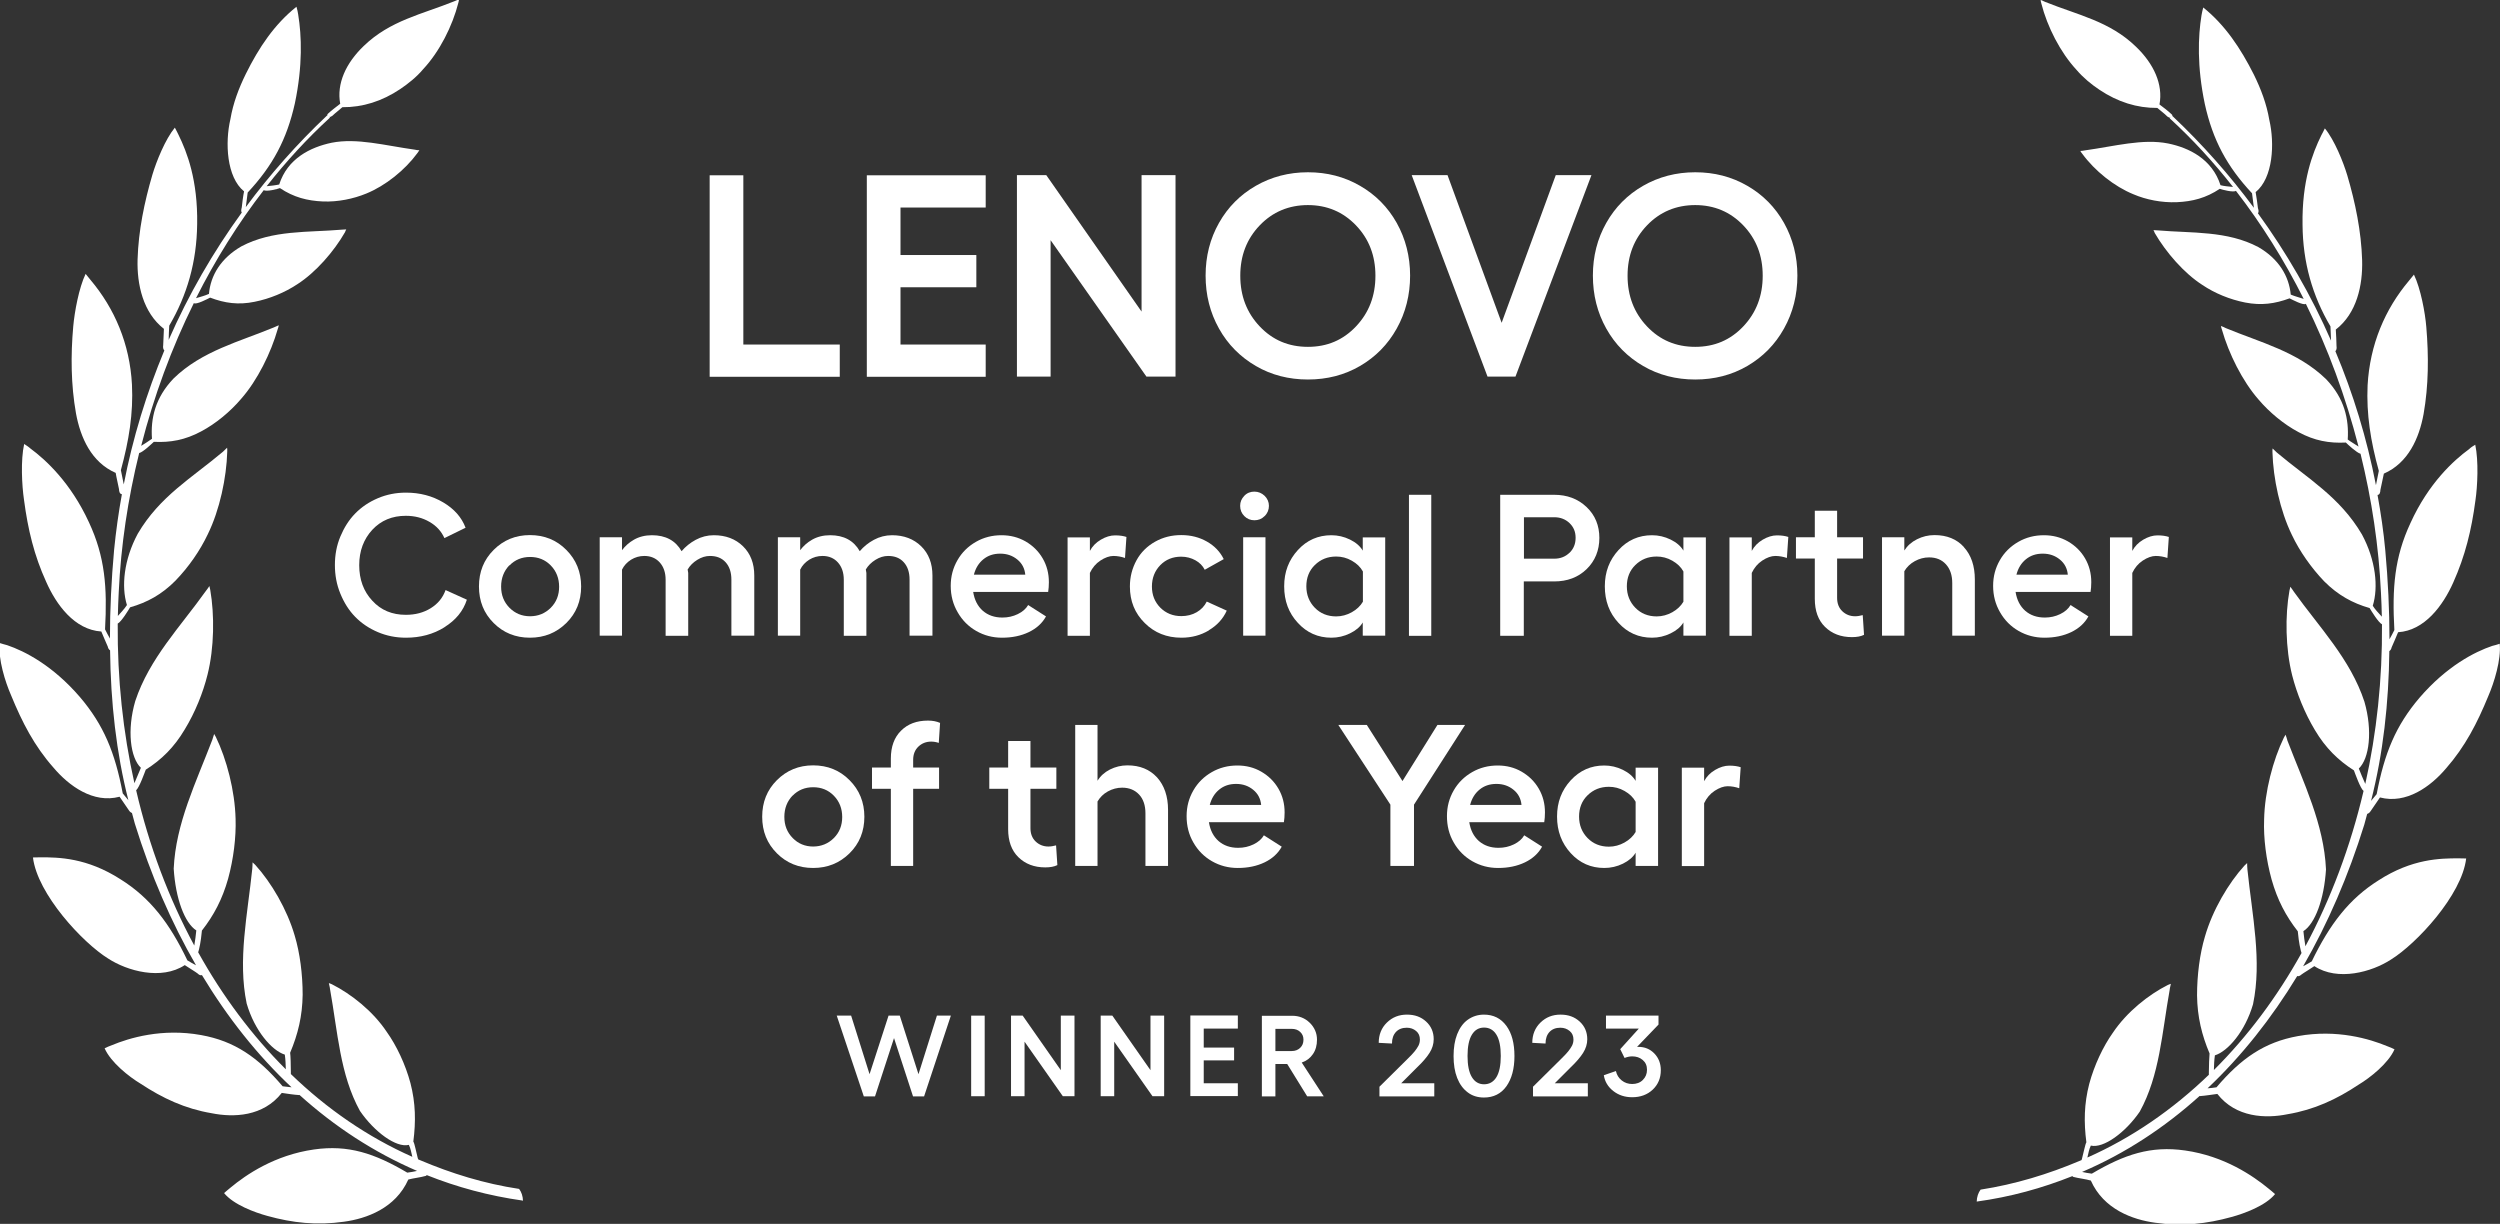 <?xml version="1.0" encoding="UTF-8"?>
<svg id="Layer_1" data-name="Layer 1" xmlns="http://www.w3.org/2000/svg" viewBox="0 0 173.71 85.04">
  <rect x="0" y="0" width="173.71" height="85.04" fill="#333333" stroke="none"/>
  <g>
    <path d="M51.65,12.17v11.77h6.7v2.24h-9.04v-14h2.34Z" style="fill: #fff;"/>
    <path d="M68.49,12.17v2.25h-5.92v3.3h5.27v2.24h-5.27v3.98h5.92v2.24h-8.26v-14h8.26Z" style="fill: #fff;"/>
    <path d="M72.7,12.17l6.62,9.48v-9.48h2.36v14h-2.02l-6.66-9.48v9.48h-2.34v-14h2.04Z" style="fill: #fff;"/>
    <path d="M94.5,12.91c1.08.62,1.94,1.49,2.55,2.58s.93,2.32.93,3.66-.31,2.57-.93,3.68-1.47,1.97-2.55,2.6-2.29.94-3.62.94-2.54-.31-3.62-.94-1.94-1.49-2.56-2.6-.93-2.33-.93-3.68.31-2.56.93-3.66,1.48-1.96,2.56-2.58,2.29-.94,3.62-.94,2.53.31,3.62.94ZM87.53,15.66c-.9.94-1.35,2.1-1.35,3.5s.45,2.57,1.35,3.52,2.01,1.42,3.35,1.42,2.44-.47,3.34-1.42,1.35-2.12,1.35-3.52-.45-2.56-1.35-3.5-2.02-1.41-3.34-1.41-2.45.47-3.35,1.41Z" style="fill: #fff;"/>
    <path d="M100.58,12.17l3.76,10.26,3.76-10.26h2.48l-5.28,14h-1.94l-5.27-14h2.5Z" style="fill: #fff;"/>
    <path d="M121.41,12.91c1.08.62,1.94,1.49,2.55,2.58s.93,2.32.93,3.66-.31,2.57-.93,3.68-1.47,1.97-2.55,2.6-2.29.94-3.62.94-2.54-.31-3.62-.94-1.94-1.49-2.56-2.6-.93-2.33-.93-3.68.31-2.56.93-3.66,1.48-1.96,2.56-2.58,2.29-.94,3.62-.94,2.53.31,3.62.94ZM114.44,15.66c-.9.94-1.35,2.1-1.35,3.5s.45,2.57,1.35,3.52,2.01,1.42,3.35,1.42,2.44-.47,3.34-1.42,1.35-2.12,1.35-3.52-.45-2.56-1.35-3.5-2.02-1.41-3.34-1.41-2.45.47-3.35,1.41Z" style="fill: #fff;"/>
    <path d="M30.89,43.58c-.78.49-1.68.73-2.68.73-.7,0-1.35-.13-1.96-.39s-1.13-.61-1.57-1.06-.77-.98-1.03-1.61-.38-1.29-.38-1.99.12-1.36.38-1.98.59-1.15,1.03-1.6.96-.8,1.57-1.06,1.26-.39,1.96-.39c.97,0,1.83.23,2.59.68.76.45,1.28,1.04,1.55,1.76l-1.47.72c-.21-.47-.55-.85-1.04-1.13-.48-.28-1.03-.42-1.64-.42-.95,0-1.72.32-2.33.97-.6.65-.91,1.47-.91,2.46s.3,1.82.91,2.47c.6.66,1.38.98,2.33.98.66,0,1.23-.15,1.73-.46s.84-.73,1.03-1.26l1.48.67c-.25.78-.77,1.42-1.56,1.91Z" style="fill: #fff;"/>
    <path d="M39.35,38.21c.68.68,1.03,1.53,1.03,2.54s-.34,1.86-1.03,2.54-1.53,1.02-2.53,1.02-1.84-.34-2.52-1.02-1.02-1.52-1.02-2.54.34-1.86,1.02-2.54,1.52-1.03,2.52-1.03,1.85.34,2.53,1.03ZM35.39,39.28c-.38.4-.57.89-.57,1.48s.19,1.07.58,1.47c.39.39.86.59,1.43.59s1.05-.2,1.44-.59.58-.88.58-1.46-.19-1.08-.58-1.48-.87-.59-1.44-.59-1.05.2-1.43.59Z" style="fill: #fff;"/>
    <path d="M51.63,37.96c.52.51.78,1.19.78,2.03v4.18h-1.59v-3.89c0-.51-.13-.91-.4-1.21s-.63-.44-1.09-.44c-.3,0-.59.09-.88.27s-.51.4-.67.67l.04.24v4.37h-1.57v-3.89c0-.51-.14-.91-.41-1.21s-.63-.45-1.07-.45c-.34,0-.64.09-.92.26-.28.18-.49.4-.63.69v4.59h-1.55v-6.84h1.55v.9c.21-.28.48-.53.83-.73s.77-.31,1.25-.31c.95,0,1.64.37,2.06,1.11.26-.31.59-.58.98-.79s.81-.32,1.26-.32c.83,0,1.51.26,2.03.77Z" style="fill: #fff;"/>
    <path d="M64.01,37.96c.52.51.78,1.19.78,2.03v4.18h-1.59v-3.89c0-.51-.13-.91-.4-1.21s-.63-.44-1.09-.44c-.3,0-.59.09-.88.27s-.51.4-.67.67l.04.24v4.37h-1.57v-3.89c0-.51-.14-.91-.41-1.21s-.63-.45-1.07-.45c-.34,0-.64.09-.92.26-.28.18-.49.4-.63.69v4.59h-1.55v-6.84h1.55v.9c.21-.28.48-.53.83-.73s.77-.31,1.25-.31c.95,0,1.64.37,2.06,1.11.26-.31.59-.58.98-.79s.81-.32,1.26-.32c.83,0,1.51.26,2.03.77Z" style="fill: #fff;"/>
    <path d="M72.83,41.13h-5.21c.09.56.31.99.67,1.31.36.31.81.47,1.36.47.39,0,.74-.08,1.07-.24s.57-.37.72-.63l1.24.79c-.25.46-.65.83-1.19,1.09-.54.26-1.16.39-1.87.39-.65,0-1.25-.16-1.79-.47s-.97-.74-1.29-1.3c-.32-.55-.48-1.16-.48-1.83s.16-1.25.47-1.79c.31-.54.74-.96,1.28-1.27.54-.31,1.13-.46,1.78-.46.61,0,1.16.14,1.67.43.5.29.9.68,1.19,1.18.29.5.43,1.05.43,1.65,0,.26-.02.49-.05.68ZM71.24,39.93c-.04-.43-.22-.78-.55-1.05s-.72-.41-1.19-.41-.85.13-1.17.39-.54.61-.66,1.07h3.57Z" style="fill: #fff;"/>
    <path d="M78.27,37.3l-.1,1.47c-.26-.09-.54-.14-.81-.14s-.58.11-.9.32-.56.5-.73.86v4.37h-1.55v-6.84h1.55v.94c.17-.32.42-.58.76-.78s.67-.3.99-.3.58.04.79.11Z" style="fill: #fff;"/>
    <path d="M84,43.8c-.57.34-1.2.51-1.91.51-1.02,0-1.87-.34-2.55-1.02-.69-.68-1.03-1.52-1.03-2.54,0-.67.16-1.27.46-1.82s.74-.98,1.29-1.29,1.15-.46,1.82-.46,1.25.15,1.78.45c.53.3.92.71,1.17,1.22l-1.32.74c-.14-.28-.36-.5-.65-.66-.29-.16-.62-.25-.99-.25-.58,0-1.07.2-1.45.59-.38.39-.58.89-.58,1.48s.19,1.07.58,1.47c.39.39.88.59,1.46.59.4,0,.76-.09,1.07-.27s.54-.42.7-.74l1.39.63c-.26.57-.67,1.02-1.24,1.36Z" style="fill: #fff;"/>
    <path d="M87.87,34.45c.2.2.3.43.3.7s-.1.52-.3.71c-.2.2-.43.29-.71.29s-.51-.1-.7-.29-.29-.43-.29-.71.1-.5.29-.7.43-.29.7-.29.51.1.71.29ZM87.93,37.33v6.84h-1.55v-6.84h1.55Z" style="fill: #fff;"/>
    <path d="M96.25,37.33v6.84h-1.56v-.92c-.18.31-.48.56-.89.76-.41.2-.84.3-1.29.3-.92,0-1.7-.34-2.33-1.03-.64-.69-.95-1.53-.95-2.54s.32-1.83.95-2.52c.63-.69,1.41-1.03,2.33-1.03.45,0,.88.1,1.29.3s.71.46.89.77v-.92h1.56ZM93.93,42.54c.34-.19.6-.44.77-.73v-2.1c-.17-.31-.42-.55-.77-.75s-.71-.29-1.09-.29c-.59,0-1.08.2-1.48.59s-.59.89-.59,1.48.2,1.09.59,1.49.89.6,1.48.6c.38,0,.75-.1,1.09-.29Z" style="fill: #fff;"/>
    <path d="M99.45,44.18h-1.55v-9.8h1.55v9.8Z" style="fill: #fff;"/>
    <path d="M110.24,35.23c.6.57.89,1.29.89,2.15s-.3,1.6-.89,2.17c-.59.57-1.34.85-2.25.85h-2.11v3.78h-1.64v-9.8h3.75c.9,0,1.65.28,2.25.85ZM109.06,38.41c.28-.28.42-.62.42-1.04s-.14-.75-.42-1.02-.64-.41-1.06-.41h-2.11v2.88h2.11c.42,0,.78-.14,1.06-.42Z" style="fill: #fff;"/>
    <path d="M118.53,37.33v6.84h-1.56v-.92c-.18.31-.48.56-.89.76-.41.2-.84.3-1.29.3-.92,0-1.7-.34-2.33-1.03-.64-.69-.95-1.53-.95-2.54s.32-1.83.95-2.52c.63-.69,1.41-1.03,2.33-1.03.45,0,.88.1,1.29.3s.71.46.89.77v-.92h1.56ZM116.2,42.54c.34-.19.6-.44.77-.73v-2.1c-.17-.31-.42-.55-.77-.75s-.71-.29-1.09-.29c-.59,0-1.08.2-1.48.59s-.59.89-.59,1.48.2,1.09.59,1.49.89.6,1.48.6c.38,0,.75-.1,1.09-.29Z" style="fill: #fff;"/>
    <path d="M124.26,37.3l-.1,1.47c-.26-.09-.54-.14-.81-.14s-.58.11-.9.32-.56.5-.73.86v4.37h-1.55v-6.84h1.55v.94c.17-.32.42-.58.76-.78s.67-.3.99-.3.58.04.79.11Z" style="fill: #fff;"/>
    <path d="M129.52,44.11c-.22.11-.5.16-.84.16-.77,0-1.39-.24-1.87-.71s-.71-1.12-.71-1.95v-2.8h-1.31v-1.48h1.31v-1.84h1.55v1.84h1.8v1.48h-1.8v2.73c0,.39.12.7.36.93.24.23.54.35.89.35.17,0,.34-.03.53-.08l.09,1.37Z" style="fill: #fff;"/>
    <path d="M136.46,38.02c.51.56.76,1.31.76,2.25v3.9h-1.57v-3.66c0-.55-.15-.98-.44-1.3-.29-.32-.68-.48-1.17-.48-.35,0-.68.09-.99.26-.31.17-.56.41-.73.7v4.48h-1.55v-6.84h1.55v.92c.21-.33.5-.59.88-.78s.78-.29,1.22-.29c.86,0,1.54.28,2.04.83Z" style="fill: #fff;"/>
    <path d="M145.26,41.13h-5.21c.09.56.31.99.67,1.31.36.31.81.47,1.36.47.39,0,.74-.08,1.07-.24s.57-.37.72-.63l1.24.79c-.25.46-.65.83-1.19,1.09-.54.26-1.16.39-1.87.39-.65,0-1.25-.16-1.79-.47s-.97-.74-1.29-1.3c-.32-.55-.48-1.16-.48-1.83s.16-1.25.47-1.79c.31-.54.74-.96,1.28-1.27.54-.31,1.13-.46,1.78-.46.61,0,1.16.14,1.67.43.5.29.9.68,1.19,1.18.29.5.43,1.05.43,1.65,0,.26-.02.49-.05.68ZM143.68,39.93c-.04-.43-.22-.78-.55-1.05s-.72-.41-1.19-.41-.85.13-1.17.39c-.32.26-.54.61-.66,1.07h3.57Z" style="fill: #fff;"/>
    <path d="M150.7,37.3l-.1,1.47c-.26-.09-.54-.14-.81-.14s-.58.11-.9.32-.56.5-.73.86v4.37h-1.55v-6.84h1.55v.94c.17-.32.42-.58.76-.78s.67-.3.99-.3.58.04.79.11Z" style="fill: #fff;"/>
    <path d="M59.03,54.21c.68.68,1.03,1.53,1.03,2.54s-.34,1.86-1.03,2.54-1.53,1.02-2.53,1.02-1.84-.34-2.52-1.02-1.02-1.52-1.02-2.54.34-1.86,1.02-2.54,1.52-1.03,2.52-1.03,1.85.34,2.53,1.03ZM55.07,55.28c-.38.4-.57.89-.57,1.48s.19,1.07.58,1.47c.38.39.86.59,1.42.59s1.05-.2,1.44-.59.58-.88.58-1.46-.19-1.08-.58-1.48-.87-.59-1.44-.59-1.05.2-1.43.59Z" style="fill: #fff;"/>
    <path d="M63.45,53.33h1.8v1.48h-1.8v5.36h-1.55v-5.36h-1.31v-1.48h1.31v-.62c0-.83.24-1.48.71-1.94.47-.47,1.09-.7,1.87-.7.31,0,.59.05.84.16l-.09,1.39c-.18-.06-.35-.09-.53-.09-.35,0-.65.12-.89.35s-.36.54-.36.92v.55Z" style="fill: #fff;"/>
    <path d="M73.47,60.11c-.22.11-.5.16-.84.16-.77,0-1.39-.24-1.87-.71s-.71-1.12-.71-1.95v-2.8h-1.31v-1.48h1.31v-1.84h1.55v1.84h1.8v1.48h-1.8v2.73c0,.39.12.7.36.93.24.23.54.35.89.35.17,0,.34-.03.53-.08l.09,1.37Z" style="fill: #fff;"/>
    <path d="M80.4,54.02c.5.56.76,1.31.76,2.25v3.9h-1.57v-3.66c0-.55-.15-.99-.44-1.3s-.68-.48-1.18-.48c-.35,0-.68.09-.99.26s-.55.41-.72.7v4.48h-1.55v-9.8h1.55v3.88c.2-.33.49-.59.86-.78.38-.19.78-.29,1.22-.29.86,0,1.54.28,2.05.83Z" style="fill: #fff;"/>
    <path d="M89.21,57.13h-5.21c.09.56.31.99.67,1.31.36.31.81.47,1.36.47.39,0,.74-.08,1.07-.24s.57-.37.72-.63l1.24.79c-.25.46-.65.83-1.19,1.09-.54.26-1.16.39-1.87.39-.65,0-1.25-.16-1.79-.47s-.97-.74-1.29-1.3c-.32-.55-.47-1.16-.47-1.83s.16-1.25.47-1.79c.31-.54.74-.96,1.28-1.27.54-.31,1.13-.46,1.78-.46.61,0,1.16.14,1.66.43.5.29.9.68,1.19,1.18.29.5.43,1.05.43,1.65,0,.26-.02.49-.05.68ZM87.63,55.93c-.04-.43-.22-.78-.55-1.05s-.72-.41-1.19-.41-.85.13-1.17.39-.54.61-.66,1.07h3.57Z" style="fill: #fff;"/>
    <path d="M94.97,50.37l2.48,3.9,2.43-3.9h1.92l-3.55,5.54v4.26h-1.64v-4.26l-3.62-5.54h1.98Z" style="fill: #fff;"/>
    <path d="M107.3,57.13h-5.21c.09.56.31.99.67,1.31.36.31.81.47,1.36.47.39,0,.74-.08,1.07-.24s.57-.37.72-.63l1.24.79c-.25.46-.65.83-1.19,1.09-.54.26-1.16.39-1.87.39-.65,0-1.25-.16-1.79-.47s-.97-.74-1.29-1.3c-.32-.55-.47-1.16-.47-1.83s.16-1.25.47-1.79c.31-.54.74-.96,1.28-1.27.54-.31,1.13-.46,1.78-.46.61,0,1.16.14,1.66.43.5.29.9.68,1.19,1.18.29.5.43,1.05.43,1.65,0,.26-.02.49-.05.68ZM105.72,55.93c-.04-.43-.22-.78-.55-1.05s-.72-.41-1.19-.41-.85.13-1.17.39-.54.61-.66,1.07h3.57Z" style="fill: #fff;"/>
    <path d="M115.21,53.33v6.84h-1.56v-.92c-.18.31-.48.56-.88.76-.41.2-.84.3-1.3.3-.92,0-1.7-.34-2.33-1.03-.63-.69-.95-1.53-.95-2.54s.32-1.83.95-2.52c.64-.69,1.41-1.03,2.33-1.03.45,0,.88.1,1.29.3s.71.46.89.77v-.92h1.56ZM112.88,58.54c.34-.19.6-.44.77-.73v-2.1c-.17-.31-.42-.55-.77-.75s-.71-.29-1.09-.29c-.59,0-1.08.2-1.48.59s-.59.89-.59,1.48.2,1.09.59,1.49.89.6,1.48.6c.38,0,.75-.1,1.09-.29Z" style="fill: #fff;"/>
    <path d="M120.95,53.3l-.1,1.47c-.26-.09-.54-.14-.81-.14s-.58.11-.9.32-.56.5-.73.86v4.37h-1.55v-6.84h1.55v.94c.17-.32.42-.58.76-.78s.67-.3.99-.3.58.04.79.11Z" style="fill: #fff;"/>
    <path d="M66.07,70.57l-1.86,5.61h-.77l-1.32-4.05-1.32,4.05h-.78l-1.88-5.61h1l1.28,4.07,1.32-4.07h.78l1.3,4.07,1.28-4.07h.98Z" style="fill: #fff;"/>
    <path d="M68.42,70.57v5.6h-.94v-5.6h.94Z" style="fill: #fff;"/>
    <path d="M71.06,70.57l2.65,3.79v-3.79h.95v5.6h-.81l-2.66-3.79v3.79h-.94v-5.6h.82Z" style="fill: #fff;"/>
    <path d="M77.29,70.57l2.65,3.79v-3.79h.95v5.6h-.81l-2.66-3.79v3.79h-.94v-5.6h.82Z" style="fill: #fff;"/>
    <path d="M86.01,70.57v.9h-2.37v1.32h2.11v.89h-2.11v1.59h2.37v.89h-3.3v-5.6h3.3Z" style="fill: #fff;"/>
    <path d="M90.83,76.18l-1.39-2.25h-.82v2.25h-.94v-5.6h2.11c.47,0,.88.16,1.21.48s.51.72.51,1.18c0,.39-.09.72-.28,1s-.45.48-.78.59l1.53,2.35h-1.14ZM88.62,73.03h1.14c.23,0,.42-.07.58-.22s.23-.34.23-.57-.08-.4-.23-.54-.34-.21-.58-.21h-1.14v1.55Z" style="fill: #fff;"/>
    <path d="M95.86,75.5l1.95-1.93c.21-.21.38-.38.48-.51s.2-.26.27-.4.1-.28.1-.43c0-.24-.08-.44-.26-.59s-.39-.23-.65-.23c-.32,0-.57.1-.75.29s-.28.46-.28.81l-.92-.05c0-.57.19-1.04.57-1.41s.84-.55,1.39-.55.98.16,1.33.48.53.73.53,1.23c0,.33-.1.65-.29.95s-.48.64-.86,1l-1.11,1.11h2.3v.91h-3.81v-.68Z" style="fill: #fff;"/>
    <path d="M101.98,75.9c-.32-.24-.56-.57-.73-1s-.25-.94-.25-1.52.08-1.09.25-1.52.41-.77.73-1,.7-.36,1.13-.36c.66,0,1.18.26,1.56.78s.56,1.22.56,2.1-.19,1.58-.56,2.1-.9.78-1.56.78c-.44,0-.82-.12-1.13-.36ZM103.98,74.84c.2-.33.3-.82.3-1.47s-.1-1.14-.3-1.47-.49-.5-.86-.5-.65.17-.85.5-.3.82-.3,1.47.1,1.14.3,1.47.48.5.85.5.66-.17.86-.5Z" style="fill: #fff;"/>
    <path d="M106.53,75.5l1.95-1.93c.21-.21.38-.38.48-.51s.2-.26.27-.4.1-.28.1-.43c0-.24-.08-.44-.26-.59s-.39-.23-.65-.23c-.32,0-.57.1-.75.29s-.28.46-.28.81l-.92-.05c0-.57.19-1.04.57-1.41s.84-.55,1.39-.55.98.16,1.33.48c.35.32.53.73.53,1.23,0,.33-.1.65-.29.95s-.48.64-.86,1l-1.11,1.11h2.3v.91h-3.81v-.68Z" style="fill: #fff;"/>
    <path d="M113.89,71.47h-2.3v-.9h3.65v.62l-1.49,1.55h.09c.44,0,.81.15,1.11.46s.45.7.45,1.16c0,.55-.19,1-.56,1.35s-.85.53-1.43.53c-.5,0-.94-.14-1.31-.43s-.59-.65-.66-1.1l.84-.29c.06.27.19.48.4.65s.46.25.73.25c.3,0,.55-.09.74-.28s.29-.42.29-.71-.1-.51-.3-.68-.44-.25-.73-.25c-.17,0-.35.04-.53.11l-.3-.61,1.31-1.45Z" style="fill: #fff;"/>
  </g>
  <path d="M36.34,83.44c-.01-.33-.11-.62-.27-.83-2.4-.36-4.7-1.07-6.89-2-.04-.02-.08-.04-.12-.05,0-.03-.02-.05-.03-.08-.12-.45-.22-1.03-.31-1.16.18-1.38.16-2.68-.2-4.06-.35-1.31-.97-2.61-1.64-3.55-.97-1.46-2.49-2.65-3.82-3.32-.07-.02-.14-.07-.21-.08.02.14.07.27.08.41.54,3,.69,5.95,2.08,8.47,1,1.46,2.52,2.58,3.4,2.36.13.27.17.55.24.83-3.09-1.37-5.93-3.32-8.44-5.75,0-.04,0-.09,0-.13,0-.47-.02-1.18-.05-1.35.54-1.28.85-2.54.87-4.03,0-1.42-.19-2.9-.55-4.1-.53-1.83-1.63-3.7-2.74-4.92-.06-.06-.13-.12-.19-.18-.01.15,0,.29-.02.44-.33,3.21-1.02,6.34-.39,9.37.55,1.89,1.75,3.27,2.65,3.55.05.34.06.68.07,1.02-2.34-2.33-4.39-5.07-6.09-8.13.02-.05.03-.11.05-.17.12-.45.2-1.18.21-1.34.83-1.06,1.42-2.18,1.82-3.6.38-1.39.56-2.88.52-4.16-.05-1.96-.62-4.14-1.37-5.69-.05-.07-.07-.14-.12-.21-.05.14-.09.28-.13.41-1.13,2.96-2.54,5.81-2.68,8.95.13,2.08.76,3.77,1.57,4.29-.03.33-.08.7-.14,1.05-1.77-3.28-3.14-6.91-4.04-10.79.22-.18.59-1.23.67-1.43,1.09-.69,1.97-1.55,2.71-2.8.72-1.18,1.27-2.55,1.58-3.8.47-1.87.49-4.16.19-5.89-.02-.09-.04-.19-.06-.27-.08.12-.16.24-.25.35-1.75,2.46-3.92,4.68-4.9,7.64-.59,2.02-.34,3.95.39,4.64-.14.35-.3.72-.45,1.07-.79-3.53-1.19-7.25-1.16-11.09.25-.12.76-.96.86-1.13,1.19-.34,2.2-.89,3.15-1.85.92-.95,1.71-2.09,2.25-3.23.83-1.69,1.3-3.94,1.35-5.73.01-.11,0-.2-.01-.28-.11.11-.2.19-.29.28-2.16,1.82-4.39,3.09-5.92,5.7-.96,1.79-1.15,3.66-.75,4.95-.18.28-.41.51-.63.76.01-.55.03-1.09.06-1.64.15-3.26.64-6.51,1.42-9.68.27-.06.89-.66,1.02-.78,1.15.06,2.18-.13,3.28-.72,1.04-.55,2.04-1.39,2.78-2.26,1.14-1.29,2.08-3.21,2.55-4.86.04-.08.05-.18.07-.26-.13.05-.23.11-.34.15-2.38.99-5,1.63-6.97,3.55-1.28,1.34-1.6,2.78-1.5,4.19-.23.17-.5.33-.75.49.88-3.45,2.11-6.79,3.66-9.92.14.14.98-.3,1.13-.38,1.02.39,1.97.52,3.09.29,1.06-.21,2.11-.65,2.97-1.22,1.28-.82,2.54-2.27,3.31-3.61.02-.07.06-.13.09-.2-.11.01-.21.01-.33.02-2.32.2-4.79.01-6.96,1.16-1.42.82-2.14,2.02-2.25,3.3-.28.13-.61.21-.9.3,1.35-2.68,2.93-5.21,4.71-7.51.17.13.98-.08,1.12-.14.96.64,1.89.88,2.99.93,1.04.04,2.11-.18,3.01-.55,1.33-.54,2.69-1.63,3.56-2.82.05-.07.09-.12.13-.19-.09,0-.21-.01-.32-.04-2.08-.29-4.02-.83-5.78-.48-1.47.31-3.06,1.09-3.64,2.9-.27.06-.58.09-.87.12,1.35-1.72,2.81-3.31,4.38-4.75.04-.06.02-.04-.02-.06,0,0-.02-.02-.04-.02.01,0,.03.01.04.01.07.02.07,0,.2-.07.25-.24.46-.38.7-.6,1.41.01,2.75-.41,4.02-1.26.56-.38,1.13-.83,1.6-1.39,1.13-1.21,2.03-2.99,2.44-4.61.02-.09.04-.15.05-.25-.11.05-.2.09-.31.14-2.28.92-4.48,1.34-6.32,3.12-1.24,1.19-1.89,2.62-1.63,4.01-.28.22-.58.44-.85.69-.06.05-.05.1-.03.14,0,0,0,0,0,0-.01-.04-.02-.02-.06.01-2.05,1.94-3.93,4.06-5.62,6.34.05-.33.08-.65.13-1.01,1.74-1.86,2.72-3.69,3.28-6.2.55-2.62.47-4.7.23-6.17-.02-.18-.07-.35-.12-.54-1.53,1.22-2.61,2.83-3.52,4.67-.49,1-.88,2.02-1.07,3.14-.38,1.63-.27,4.03.95,5.02-.05.21-.15.94-.16,1.11-.04.15-.06.28,0,.36-1.99,2.74-3.7,5.7-5.08,8.85.01-.34.02-.7.04-.99,1.24-2.12,1.91-4.42,1.94-7.06.05-3.05-.7-4.99-1.3-6.21-.08-.16-.16-.33-.25-.49-.66.8-1.28,2.33-1.56,3.27-.56,1.91-.97,3.89-1.03,5.89-.05,1.74.38,3.69,1.83,4.82-.01.18-.05,1.02-.05,1.14-.02.13-.01.28.08.36-1.23,2.95-2.19,6.06-2.82,9.31-.07-.33-.14-.66-.2-.99.56-2.06.87-3.94.77-5.95-.15-2.83-1.21-5.29-2.88-7.27-.13-.14-.22-.29-.34-.42-.47.98-.77,2.65-.86,3.65-.18,2.02-.16,4.06.19,6.04.31,1.69,1.07,3.4,2.76,4.14.02.18.21,1,.23,1.13,0,.16.05.34.2.35-.23,1.27-.41,2.55-.54,3.86-.19,2.09-.29,4.15-.29,6.17-.11-.2-.23-.41-.34-.64.16-2.92,0-5.04-1.12-7.44-1.27-2.76-3.01-4.35-4.07-5.13-.13-.12-.28-.21-.43-.31-.25,1.13-.16,2.88-.01,3.89.27,2.05.7,3.85,1.54,5.69.7,1.59,1.97,3.33,3.83,3.45.06.16.4.93.45,1.05.02.11.08.21.16.26.04,3.62.43,7.11,1.27,10.41-.13-.16-.25-.31-.39-.47-.54-2.86-1.33-4.76-2.97-6.69-1.9-2.21-3.85-3.2-5.06-3.61-.18-.05-.34-.09-.52-.15-.12,1.11.39,2.72.79,3.63.77,1.88,1.62,3.53,2.94,5.02,1.07,1.27,2.77,2.52,4.6,2.03.09.14.58.85.65.95.05.08.13.15.21.18.07.25.13.5.2.74,1.1,3.55,2.52,6.85,4.25,9.84-.2-.11-.4-.21-.6-.34-1.24-2.59-2.58-4.34-4.64-5.63-2.35-1.51-4.31-1.53-5.56-1.53-.18,0-.35.01-.53.01.31,2.55,3.46,5.93,5.22,7.02,1.33.87,3.7,1.53,5.33.46.13.09.81.51.89.58.09.09.2.16.3.11,1.78,2.95,3.86,5.58,6.23,7.8-.2-.02-.41-.04-.62-.07-1.71-2.01-3.33-3.14-5.67-3.56-2.7-.49-4.99.2-6.21.71-.16.06-.34.13-.49.21.43.98,1.7,1.98,2.5,2.46,1.53,1.01,3.09,1.74,4.93,2.05,1.53.31,3.59.24,4.88-1.41.33.05.86.13,1.2.15.01,0,.02,0,.03-.01,2.45,2.21,5.18,3.99,8.17,5.28-.22.05-.44.09-.68.12-2.27-1.34-4.1-1.95-6.48-1.61-2.74.39-4.73,1.76-5.8,2.65-.15.13-.31.25-.45.38.66.81,2.14,1.35,3.02,1.59,1.73.48,3.42.67,5.31.4,1.56-.21,3.58-.93,4.47-2.93.32-.09.87-.15,1.2-.25.04,0,.06-.03.08-.06,2.1.84,4.32,1.44,6.66,1.77Z" style="fill: #fff; fill-rule: evenodd;"/>
  <path d="M164.51,56.54c.08-.02.16-.1.21-.18.07-.11.55-.81.65-.95,1.83.48,3.53-.76,4.6-2.03,1.31-1.49,2.16-3.14,2.93-5.02.4-.92.9-2.53.79-3.63-.18.06-.34.11-.52.15-1.21.41-3.16,1.4-5.06,3.61-1.64,1.93-2.43,3.83-2.97,6.69-.14.16-.27.32-.39.47.84-3.3,1.23-6.79,1.27-10.41.08-.05.14-.15.16-.26.05-.12.39-.88.45-1.05,1.85-.12,3.12-1.86,3.83-3.45.83-1.85,1.27-3.65,1.54-5.69.15-1.01.23-2.76-.01-3.89-.15.09-.31.19-.43.31-1.07.78-2.81,2.36-4.07,5.13-1.12,2.4-1.28,4.53-1.12,7.44-.11.23-.23.44-.34.64,0-2.02-.1-4.08-.29-6.17-.12-1.31-.31-2.59-.54-3.86.14,0,.2-.18.2-.35.02-.13.21-.95.24-1.13,1.69-.74,2.45-2.45,2.76-4.14.35-1.99.36-4.02.19-6.04-.08-1-.39-2.67-.86-3.65-.12.13-.21.28-.34.42-1.67,1.98-2.72,4.43-2.88,7.27-.09,2.01.21,3.89.78,5.95-.06.33-.13.66-.2.99-.63-3.25-1.58-6.36-2.82-9.31.09-.07.1-.23.08-.36,0-.12-.03-.96-.05-1.14,1.46-1.13,1.88-3.08,1.83-4.82-.06-2-.47-3.99-1.03-5.89-.28-.94-.9-2.47-1.56-3.27-.08.16-.16.33-.25.49-.6,1.22-1.35,3.16-1.3,6.21.02,2.63.69,4.94,1.94,7.06.01.29.02.65.04.99-1.38-3.16-3.1-6.12-5.08-8.85.07-.08.05-.22,0-.36-.01-.16-.12-.89-.16-1.11,1.22-.99,1.33-3.39.95-5.02-.19-1.12-.58-2.14-1.07-3.14-.92-1.83-2-3.45-3.52-4.67-.05.19-.09.36-.12.54-.24,1.47-.32,3.55.23,6.17.55,2.5,1.54,4.34,3.28,6.2.05.36.09.68.13,1.01-1.69-2.28-3.57-4.4-5.62-6.34-.03-.04-.05-.05-.06-.01,0,0,0,0,0,0,.02-.04.03-.09-.03-.14-.27-.26-.56-.47-.85-.69.26-1.39-.39-2.82-1.63-4.01-1.83-1.78-4.04-2.2-6.32-3.12-.11-.05-.2-.09-.31-.14.01.09.02.15.05.25.41,1.62,1.32,3.4,2.44,4.61.47.55,1.03,1.01,1.6,1.39,1.27.85,2.61,1.27,4.02,1.26.25.22.46.36.7.6.13.07.13.09.2.07.01,0,.02,0,.04-.01-.01,0-.03.02-.04.02-.05.02-.06,0-.02.06,1.57,1.44,3.03,3.03,4.38,4.75-.29-.03-.6-.05-.87-.12-.58-1.81-2.17-2.6-3.64-2.9-1.76-.35-3.7.19-5.78.48-.11.02-.22.04-.32.04.03.07.08.12.13.19.87,1.19,2.23,2.28,3.56,2.82.89.38,1.96.59,3.01.55,1.1-.05,2.03-.29,2.99-.93.15.06.96.27,1.12.14,1.78,2.3,3.36,4.82,4.71,7.51-.29-.1-.62-.18-.9-.3-.12-1.28-.83-2.48-2.25-3.3-2.17-1.15-4.64-.96-6.96-1.16-.12-.01-.22-.01-.33-.02.04.07.07.13.09.2.78,1.34,2.03,2.79,3.31,3.61.86.58,1.91,1.01,2.97,1.22,1.12.22,2.07.09,3.09-.29.15.08.99.52,1.13.38,1.55,3.13,2.77,6.47,3.66,9.92-.25-.17-.52-.32-.75-.49.09-1.41-.22-2.85-1.5-4.19-1.97-1.92-4.59-2.56-6.97-3.55-.11-.05-.21-.11-.34-.15.02.08.03.18.07.26.47,1.65,1.41,3.56,2.55,4.86.74.87,1.74,1.71,2.78,2.26,1.09.59,2.12.78,3.28.72.12.12.75.71,1.02.78.78,3.17,1.27,6.42,1.42,9.68.03.55.05,1.1.06,1.64-.22-.25-.46-.48-.63-.76.4-1.29.21-3.16-.75-4.95-1.53-2.61-3.76-3.88-5.92-5.7-.09-.09-.19-.18-.29-.28-.01.08-.02.18-.01.28.05,1.79.52,4.03,1.35,5.73.54,1.14,1.34,2.28,2.25,3.23.95.95,1.96,1.51,3.15,1.85.1.17.61,1.01.86,1.13.03,3.83-.37,7.56-1.16,11.09-.15-.35-.32-.72-.45-1.07.73-.69.97-2.62.39-4.64-.97-2.96-3.15-5.19-4.9-7.64-.08-.12-.16-.24-.25-.35-.02.08-.03.18-.06.27-.31,1.73-.28,4.02.19,5.89.32,1.25.87,2.62,1.58,3.8.74,1.25,1.62,2.1,2.71,2.8.08.21.45,1.26.67,1.43-.91,3.87-2.28,7.51-4.04,10.79-.06-.35-.11-.71-.14-1.05.81-.52,1.44-2.21,1.57-4.29-.14-3.14-1.55-5.99-2.68-8.95-.03-.13-.08-.27-.13-.41-.05.07-.07.14-.12.21-.75,1.55-1.33,3.73-1.37,5.69-.05,1.28.14,2.78.52,4.16.4,1.42.99,2.54,1.82,3.6.01.16.09.89.21,1.34.01.05.03.12.05.17-1.7,3.06-3.75,5.8-6.09,8.13.01-.34.02-.68.07-1.02.9-.28,2.1-1.66,2.65-3.55.63-3.03-.06-6.16-.39-9.37-.02-.14-.01-.28-.02-.44-.06.06-.13.12-.19.18-1.1,1.21-2.21,3.08-2.74,4.92-.36,1.2-.55,2.68-.55,4.1.02,1.49.33,2.75.87,4.03-.02.18-.05.88-.05,1.35,0,.04,0,.09,0,.13-2.52,2.43-5.35,4.38-8.44,5.75.07-.28.11-.56.24-.83.88.21,2.41-.91,3.4-2.36,1.39-2.52,1.54-5.47,2.08-8.47.01-.14.06-.27.08-.41-.07.01-.14.06-.21.08-1.33.67-2.84,1.86-3.82,3.32-.67.94-1.29,2.25-1.64,3.55-.36,1.38-.38,2.68-.2,4.06-.08.13-.19.72-.31,1.16,0,.02-.02.05-.03.08-.04.02-.08.04-.12.05-2.2.93-4.5,1.63-6.89,2-.16.21-.26.51-.27.83,2.34-.32,4.55-.93,6.65-1.77.02.03.05.06.08.06.33.09.88.15,1.2.25.89,2,2.91,2.72,4.47,2.93,1.89.27,3.58.08,5.31-.4.88-.24,2.36-.78,3.02-1.59-.14-.13-.29-.25-.45-.38-1.07-.88-3.06-2.26-5.8-2.65-2.38-.34-4.21.27-6.48,1.61-.24-.03-.46-.07-.68-.12,2.99-1.28,5.72-3.07,8.17-5.28.01,0,.02.01.03.01.34-.02.87-.11,1.2-.15,1.29,1.65,3.36,1.72,4.88,1.41,1.84-.31,3.4-1.03,4.93-2.05.8-.48,2.07-1.48,2.5-2.46-.15-.08-.33-.15-.49-.21-1.22-.51-3.51-1.2-6.21-.71-2.34.42-3.96,1.55-5.67,3.56-.21.04-.42.05-.62.07,2.36-2.23,4.44-4.85,6.23-7.8.1.04.21-.03.3-.11.08-.07.76-.48.89-.58,1.63,1.07,4,.41,5.33-.46,1.76-1.09,4.92-4.47,5.22-7.02-.18,0-.35-.01-.53-.01-1.26,0-3.22.02-5.56,1.53-2.05,1.29-3.39,3.05-4.64,5.63-.2.13-.4.23-.6.34,1.73-2.99,3.15-6.3,4.25-9.84.07-.24.13-.49.2-.74Z" style="fill: #fff; fill-rule: evenodd;"/>
</svg>
